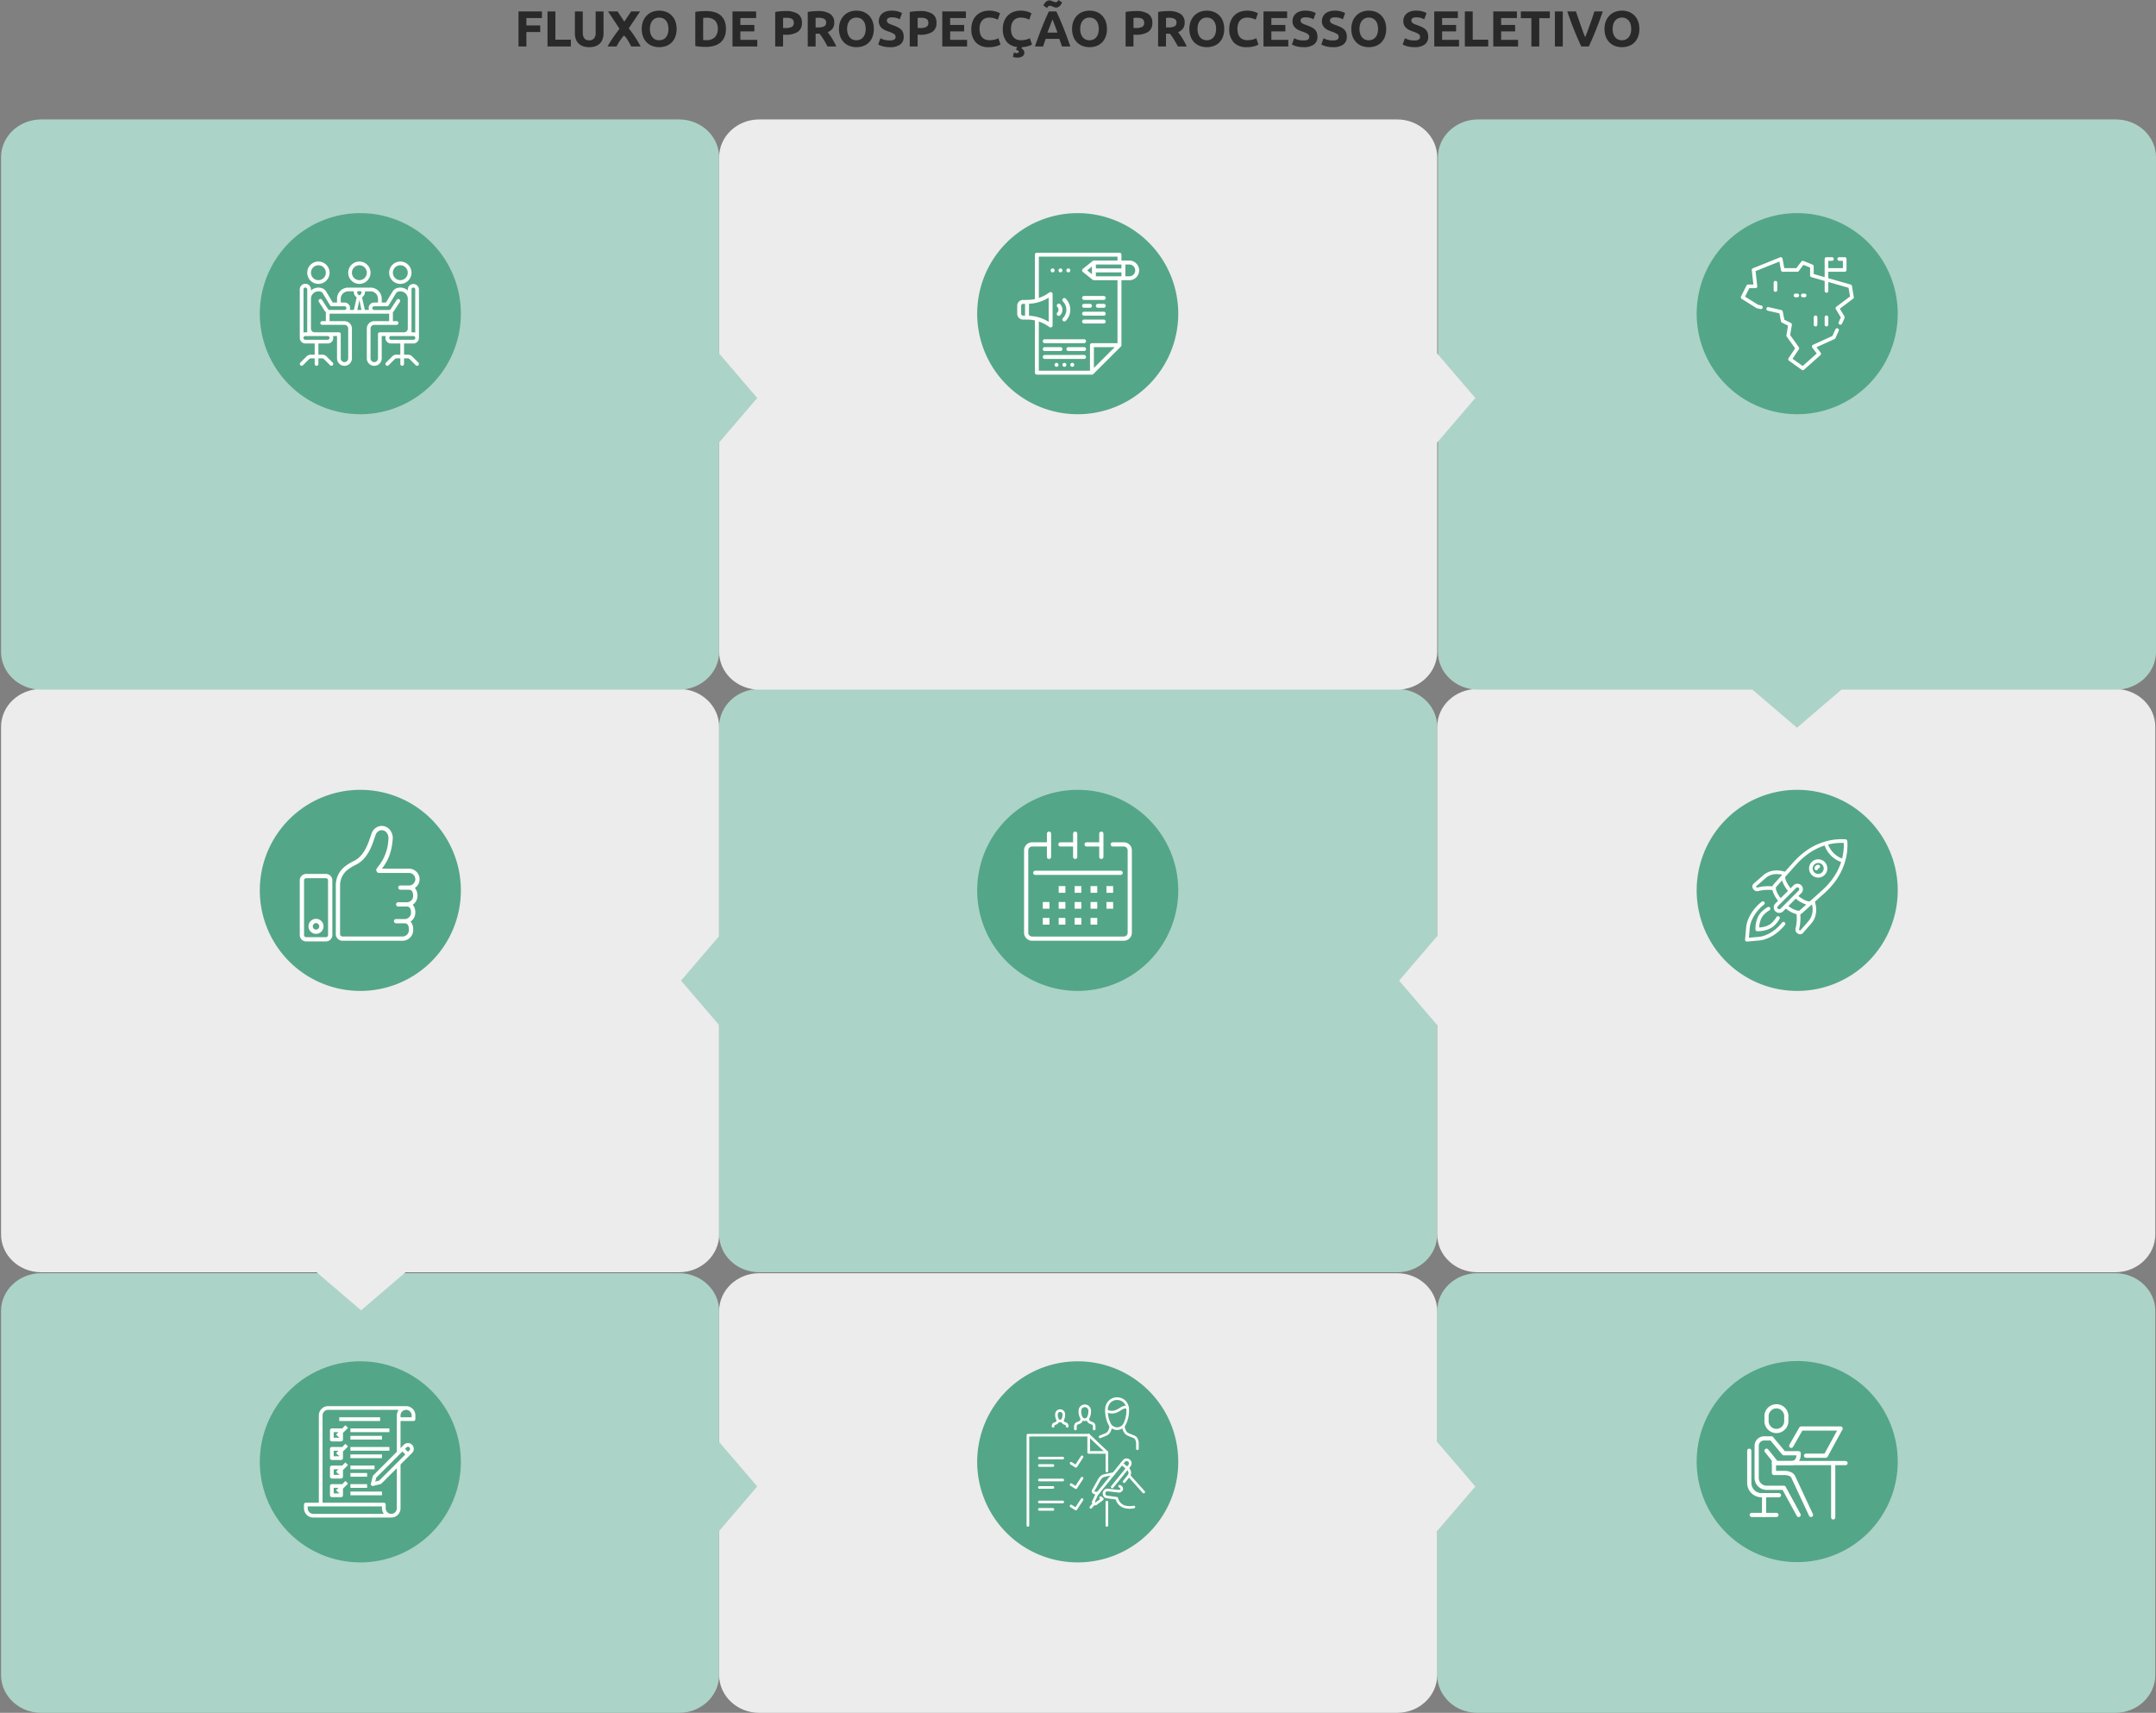 <svg xmlns="http://www.w3.org/2000/svg" width="1024.833" height="814.044" viewBox="0 0 1024.833 814.044">
  <rect x="0" y="0" width="1024.833" height="814.044" fill="#808080" stroke="none"/>
  <g id="Grupo_44479" data-name="Grupo 44479" transform="translate(-447.502 -8150.235)">
    <path id="Caminho_97739" data-name="Caminho 97739" d="M653.145,268.444c0-9.933-8.534-17.986-19.063-17.986H330.874c-10.526,0-19.063,8.052-19.063,17.986V441.409c0,9.933,8.534,17.986,19.063,17.986H634.082c10.529,0,19.063-8.052,19.063-17.986Z" transform="translate(818.855 8504.884)" fill="#acd3c7"/>
    <path id="Caminho_97740" data-name="Caminho 97740" d="M497.238,330.685V268.444c0-9.933-8.534-17.986-19.063-17.986H174.967c-10.526,0-19.061,8.052-19.061,17.986V441.409c0,9.933,8.534,17.986,19.061,17.986H478.175c10.529,0,19.063-8.052,19.063-17.986V372.961l18.115-21.138Z" transform="translate(633.428 8504.884)" fill="#ececec"/>
    <path id="Caminho_97741" data-name="Caminho 97741" d="M359.449,351.823l-18.115-21.138V268.444c0-9.933-8.534-17.986-19.061-17.986H19.063C8.536,250.458,0,258.51,0,268.444V441.409C0,451.343,8.534,459.4,19.063,459.4H322.273c10.526,0,19.061-8.052,19.061-17.986V372.961Z" transform="translate(448 8504.884)" fill="#acd3c7"/>
    <g id="Grupo_44306" data-name="Grupo 44306" transform="translate(0 164.535)">
      <path id="Caminho_97742" data-name="Caminho 97742" d="M259.818,356.691A47.787,47.787,0,1,0,212.031,308.9a47.786,47.786,0,0,0,47.787,47.787" transform="translate(699.969 8371.562)" fill="#54a689"/>
      <g id="Grupo_44302" data-name="Grupo 44302">
        <path id="Caminho_97743" data-name="Caminho 97743" d="M240.146,273.84a.624.624,0,0,1,.46-1.16c2.77,1.1,4.482.053,5.909-.823,1.373-.843,2.529-1.555,4.1-.687a.626.626,0,0,1-.6,1.1c-.935-.517-1.811.022-2.846.657-1.666,1.022-3.667,2.253-7.019.917" transform="translate(733.15 8383.048)" fill="#fff"/>
        <path id="Caminho_97744" data-name="Caminho 97744" d="M245.391,284.455a4.646,4.646,0,0,1-4.162-2.6,14.794,14.794,0,0,1-1.513-6.8v-.048h0a6.222,6.222,0,0,1,1.629-4.407,5.754,5.754,0,0,1,8.1,0,6.222,6.222,0,0,1,1.629,4.407h0v.048a14.794,14.794,0,0,1-1.513,6.8,4.646,4.646,0,0,1-4.162,2.6m-3.08-3.22a3.395,3.395,0,0,0,6.161,0,13.512,13.512,0,0,0,1.346-6.183v-.044h0a4.993,4.993,0,0,0-1.276-3.54,4.5,4.5,0,0,0-6.294,0,4.984,4.984,0,0,0-1.279,3.54h0v.044a13.512,13.512,0,0,0,1.346,6.183" transform="translate(733.105 8380.86)" fill="#fff"/>
        <path id="Caminho_97745" data-name="Caminho 97745" d="M239.205,281.095a.625.625,0,1,1-.475-1.156l2.848-1.174a2.713,2.713,0,0,0,1.184-1.165,4.7,4.7,0,0,0,.613-2.027.624.624,0,1,1,1.246.083,5.929,5.929,0,0,1-.782,2.575,3.948,3.948,0,0,1-1.786,1.688Zm18.11,5.062a.626.626,0,0,1-1.252,0v-2.408a4.116,4.116,0,0,0-.374-1.789,1.717,1.717,0,0,0-.847-.865l-2.848-1.176a3.937,3.937,0,0,1-1.786-1.688,5.922,5.922,0,0,1-.784-2.575.625.625,0,1,1,1.248-.083,4.7,4.7,0,0,0,.613,2.027,2.725,2.725,0,0,0,1.184,1.165l2.848,1.174a2.945,2.945,0,0,1,1.493,1.462,5.353,5.353,0,0,1,.506,2.347Z" transform="translate(731.473 8388.061)" fill="#fff"/>
        <path id="Caminho_97746" data-name="Caminho 97746" d="M223.913,320.375a.626.626,0,0,1-1.252,0V277.5a.626.626,0,0,1,.626-.626h28.891a.63.63,0,0,1,.462.2l8.62,8.14a.629.629,0,0,1,.2.455v8.862a.626.626,0,1,1-1.252,0v-8.6l-8.274-7.812H223.913ZM260.2,309.312a.626.626,0,0,1,1.252,0v11.063a.626.626,0,1,1-1.252,0Z" transform="translate(712.824 8390.298)" fill="#fff"/>
        <path id="Caminho_97747" data-name="Caminho 97747" d="M254.06,287.208a.624.624,0,0,1,.93-.832l6.993,7.8a.623.623,0,1,1-.928.832Zm2.654,13.907a.625.625,0,0,1,.254,1.224,10.434,10.434,0,0,1-4.1,0,5.964,5.964,0,0,1-4.65-4.2l-4.2-.574a2.17,2.17,0,0,1-1.889-1.609,2.46,2.46,0,0,1-.07-.944,2.505,2.505,0,0,1,.3-.9,2.2,2.2,0,0,1,2.264-1.09l5.11.58a.97.97,0,0,0,.486-.16.553.553,0,0,0,.208-.241.381.381,0,0,0,.011-.243l-.009-.033a.752.752,0,0,0-.175-.252l-.455-.252a.626.626,0,0,1,.6-1.1l.519.287v0a.641.641,0,0,1,.112.079,2,2,0,0,1,.587.854l.024.068a1.615,1.615,0,0,1-.061,1.062,1.808,1.808,0,0,1-.657.8,2.232,2.232,0,0,1-1.158.374.643.643,0,0,1-.129,0l-5.152-.585a1,1,0,0,0-1.04.469,1.188,1.188,0,0,0-.142.436,1.159,1.159,0,0,0,.031.462.957.957,0,0,0,.854.7l4.582.628a.625.625,0,0,1,.541.462,4.817,4.817,0,0,0,3.827,3.707,9.115,9.115,0,0,0,3.58,0m-17.035-6.8a.624.624,0,1,1,.484,1.149,3.383,3.383,0,0,1-1.364.276,2.548,2.548,0,0,1-1.112-.263,1.637,1.637,0,0,1-.782-.812,1.5,1.5,0,0,1-.114-.6.63.63,0,0,1,.079-.293l2.927-5.233a6.011,6.011,0,0,1,.891-1.211,3.923,3.923,0,0,1,1.995-1.18l4.473-.935a.625.625,0,1,1,.254,1.224l-4.471.935a2.678,2.678,0,0,0-1.351.819,4.888,4.888,0,0,0-.7.955l-2.824,5.049a.454.454,0,0,0,.2.169,1.245,1.245,0,0,0,.558.123,2.08,2.08,0,0,0,.86-.175" transform="translate(729.629 8400.209)" fill="#fff"/>
        <path id="Caminho_97748" data-name="Caminho 97748" d="M245.137,285.043a.626.626,0,0,1,0,1.252h-8.652a.628.628,0,0,1-.628-.626V277.5a.627.627,0,0,1,1.255,0v7.547Z" transform="translate(728.518 8390.298)" fill="#fff"/>
        <path id="Caminho_97749" data-name="Caminho 97749" d="M225.772,283.088a.626.626,0,1,1,0-1.252h11.111a.626.626,0,1,1,0,1.252Z" transform="translate(715.779 8396.204)" fill="#fff"/>
        <path id="Caminho_97750" data-name="Caminho 97750" d="M225.772,284.7a.626.626,0,1,1,0-1.252h6.439a.626.626,0,1,1,0,1.252Z" transform="translate(715.779 8398.124)" fill="#fff"/>
        <path id="Caminho_97751" data-name="Caminho 97751" d="M232.326,285.769a.625.625,0,0,1,.666-1.057l1.767,1.119,2.586-3.971a.624.624,0,1,1,1.047.679l-2.916,4.482h0a.622.622,0,0,1-.86.2Z" transform="translate(723.973 8395.893)" fill="#fff"/>
        <path id="Caminho_97752" data-name="Caminho 97752" d="M225.772,287.853a.626.626,0,1,1,0-1.252h11.111a.626.626,0,1,1,0,1.252Z" transform="translate(715.779 8401.871)" fill="#fff"/>
        <path id="Caminho_97753" data-name="Caminho 97753" d="M225.772,289.467a.626.626,0,1,1,0-1.252h6.439a.626.626,0,1,1,0,1.252Z" transform="translate(715.779 8403.791)" fill="#fff"/>
        <path id="Caminho_97754" data-name="Caminho 97754" d="M232.326,290.407a.625.625,0,0,1,.666-1.057l1.765,1.119,2.588-3.971a.624.624,0,1,1,1.047.681l-2.916,4.479,0,0a.624.624,0,0,1-.86.195Z" transform="translate(723.973 8401.408)" fill="#fff"/>
        <path id="Caminho_97755" data-name="Caminho 97755" d="M225.772,292.618a.626.626,0,1,1,0-1.252h11.111a.626.626,0,1,1,0,1.252Z" transform="translate(715.779 8407.538)" fill="#fff"/>
        <path id="Caminho_97756" data-name="Caminho 97756" d="M225.772,294.232a.626.626,0,1,1,0-1.252h6.439a.626.626,0,1,1,0,1.252Z" transform="translate(715.779 8409.458)" fill="#fff"/>
        <path id="Caminho_97757" data-name="Caminho 97757" d="M232.326,295.045a.625.625,0,0,1,.666-1.057l1.767,1.119,2.586-3.971a.624.624,0,1,1,1.047.681l-2.916,4.479,0,0a.624.624,0,0,1-.86.195Z" transform="translate(723.973 8406.925)" fill="#fff"/>
        <path id="Caminho_97758" data-name="Caminho 97758" d="M243.266,284.172a.625.625,0,1,1,.788-.97l2.656,2.159,0,0a3.544,3.544,0,0,1,1.371,2.336,2.972,2.972,0,0,1-.6,2.174.652.652,0,0,1-.07.088l-2.141,2.636a.625.625,0,0,1-.97-.788l2.17-2.671.007,0a1.733,1.733,0,0,0,.366-1.292,2.3,2.3,0,0,0-.882-1.482.649.649,0,0,1-.074-.061Z" transform="translate(737.057 8397.664)" fill="#fff"/>
        <path id="Caminho_97759" data-name="Caminho 97759" d="M238.1,291.864a.626.626,0,0,1,.959.8l-1.618,1.931a.625.625,0,1,1-.959-.8Z" transform="translate(729.084 8407.864)" fill="#fff"/>
        <path id="Caminho_97760" data-name="Caminho 97760" d="M240.605,301.315a.625.625,0,0,1,.788-.97l.823.67a.625.625,0,0,1,.092.878.709.709,0,0,1-.118.112l-3.275,2.439a.622.622,0,0,1-.777-.029l-1.084-.88a.625.625,0,0,1-.175-.747l1.721-3.709a.652.652,0,0,1,.105-.16l12.834-15.794a2.268,2.268,0,0,1,2.474-.834,2.449,2.449,0,0,1,1.46,1.189,2.268,2.268,0,0,1-.311,2.592L247,296.153a.623.623,0,1,1-.968-.786l8.166-10.082a1.071,1.071,0,0,0,.177-1.217,1.2,1.2,0,0,0-.3-.359,1.236,1.236,0,0,0-.414-.219,1.075,1.075,0,0,0-1.154.425l-12.8,15.757-1.484,3.2.342.276,2.246-1.673Z" transform="translate(729.666 8396.633)" fill="#fff"/>
        <path id="Caminho_97761" data-name="Caminho 97761" d="M236.905,278.349a2.469,2.469,0,0,1-2.216-1.373,7.178,7.178,0,0,1-.744-3.312v0h0v-.022a3.215,3.215,0,0,1,.847-2.27,3,3,0,0,1,4.23,0,3.209,3.209,0,0,1,.849,2.273v.02l0,.063a7.123,7.123,0,0,1-.742,3.251,2.47,2.47,0,0,1-2.218,1.373m-1.134-1.995a1.241,1.241,0,0,0,2.27,0,5.92,5.92,0,0,0,.578-2.643l0-.05v-.02a1.985,1.985,0,0,0-.5-1.408,1.753,1.753,0,0,0-2.428,0,1.984,1.984,0,0,0-.5,1.406v.022h0a5.932,5.932,0,0,0,.578,2.693" transform="translate(726.242 8382.715)" fill="#fff"/>
        <path id="Caminho_97762" data-name="Caminho 97762" d="M234.22,278.8a.626.626,0,1,1-1.252,0v-1.114a2.818,2.818,0,0,1,.269-1.235,1.671,1.671,0,0,1,.865-.836l1.318-.543a.95.95,0,0,0,.385-.4,1.8,1.8,0,0,0,.236-.79.626.626,0,0,1,1.25.081,3.1,3.1,0,0,1-.409,1.34,2.158,2.158,0,0,1-.99.922l-1.318.543a.484.484,0,0,0-.217.241,1.551,1.551,0,0,0-.138.677Zm8.944,0a.626.626,0,1,1-1.252,0v-1.114a1.55,1.55,0,0,0-.138-.677.478.478,0,0,0-.219-.241l-1.316-.543a2.159,2.159,0,0,1-.99-.922,3.069,3.069,0,0,1-.407-1.34.625.625,0,1,1,1.248-.081,1.8,1.8,0,0,0,.236.79.95.95,0,0,0,.385.4l1.32.543a1.675,1.675,0,0,1,.863.836,2.818,2.818,0,0,1,.269,1.235Z" transform="translate(725.082 8386.046)" fill="#fff"/>
        <path id="Caminho_97763" data-name="Caminho 97763" d="M231.24,277.755a2,2,0,0,1-1.8-1.11,5.542,5.542,0,0,1-.582-2.568v0h0v-.015a2.566,2.566,0,0,1,.683-1.817,2.409,2.409,0,0,1,3.4,0,2.575,2.575,0,0,1,.681,1.817v.015l0,.064a5.522,5.522,0,0,1-.58,2.507,2,2,0,0,1-1.8,1.11m-.718-1.732a.779.779,0,0,0,1.438,0,4.251,4.251,0,0,0,.414-1.9l0-.05v-.015a1.334,1.334,0,0,0-.331-.95,1.161,1.161,0,0,0-1.6,0,1.334,1.334,0,0,0-.331.95v.015h0a4.294,4.294,0,0,0,.416,1.949m3.1-1.885a.624.624,0,0,1-.624.563Z" transform="translate(720.191 8383.956)" fill="#fff"/>
        <path id="Caminho_97764" data-name="Caminho 97764" d="M229.377,277.1a.627.627,0,0,1-1.255,0,2.256,2.256,0,0,1,.221-1,1.423,1.423,0,0,1,.729-.705l.992-.407a.569.569,0,0,0,.217-.234,1.255,1.255,0,0,0,.158-.528.624.624,0,1,1,1.246.083,2.443,2.443,0,0,1-.328,1.075,1.775,1.775,0,0,1-.817.758l-.992.409a.216.216,0,0,0-.085.107,1.045,1.045,0,0,0-.085.44m6.728,0a.626.626,0,0,1-1.252,0,1.012,1.012,0,0,0-.088-.44.215.215,0,0,0-.083-.107l-.992-.409a1.768,1.768,0,0,1-.819-.758,2.5,2.5,0,0,1-.328-1.075.625.625,0,0,1,1.248-.083,1.255,1.255,0,0,0,.158.528.555.555,0,0,0,.217.234l.99.407a1.427,1.427,0,0,1,.731.705,2.285,2.285,0,0,1,.219,1" transform="translate(719.318 8386.464)" fill="#fff"/>
      </g>
    </g>
    <g id="Grupo_44303" data-name="Grupo 44303" transform="translate(0 164.535)">
      <path id="Caminho_97765" data-name="Caminho 97765" d="M103.913,356.691A47.787,47.787,0,1,0,56.126,308.9a47.786,47.786,0,0,0,47.787,47.787" transform="translate(514.873 8371.562)" fill="#54a689"/>
      <g id="Grupo_44295" data-name="Grupo 44295" transform="translate(-0.191)">
        <path id="Caminho_97766" data-name="Caminho 97766" d="M114.4,270.85H77.332a4.419,4.419,0,0,0-4.412,4.414v41.48H66.742a.881.881,0,0,0-.882.882v1.765a4.419,4.419,0,0,0,4.412,4.414H107.34a4.419,4.419,0,0,0,4.412-4.414V298.576l5.478-5.48a2.754,2.754,0,0,0-3.895-3.895l-1.583,1.583V277.913h6.178a.881.881,0,0,0,.882-.882v-1.767a4.419,4.419,0,0,0-4.412-4.414M70.272,322.039a2.648,2.648,0,0,1-2.647-2.649v-.882h35.3v.882a4.457,4.457,0,0,0,.083.819c.015.09.042.164.061.245a4.486,4.486,0,0,0,.164.53c.035.09.072.171.112.256a4.588,4.588,0,0,0,.254.469c.046.074.09.149.14.219.026.037.044.077.07.112Zm39.715-2.649a2.647,2.647,0,1,1-5.294,0v-1.765a.883.883,0,0,0-.884-.882H74.685v-41.48a2.646,2.646,0,0,1,2.647-2.647h33.537c-.026.035-.044.072-.07.109-.05.07-.094.145-.14.219a4.6,4.6,0,0,0-.254.469c-.039.09-.077.169-.112.256a4.625,4.625,0,0,0-.164.53c-.02.081-.044.162-.061.247a4.411,4.411,0,0,0-.081.817v17.285L98.773,303.763a.889.889,0,0,0-.232.412l-.882,3.529a.885.885,0,0,0,.232.839.848.848,0,0,0,.256.171l.068.028a.957.957,0,0,0,.293.059h.007a.992.992,0,0,0,.212-.028l3.531-.882a.862.862,0,0,0,.409-.232l7.319-7.317Zm4.6-28.941a1.016,1.016,0,0,1,1.4,0,.987.987,0,0,1,0,1.4l-.7.7-1.4-1.4Zm-1.949,1.948,1.4,1.4L101.59,306.241l-1.865.466.466-1.865Zm4.414-16.252h-5.3v-.882a2.648,2.648,0,0,1,5.3,0Z" transform="translate(526.332 8383.138)" fill="#fff"/>
        <rect id="Retângulo_16448" data-name="Retângulo 16448" width="19.415" height="1.765" transform="translate(608.959 8659.286)" fill="#fff"/>
        <path id="Caminho_97767" data-name="Caminho 97767" d="M77.206,276.618a.887.887,0,0,0-.407-.112H72.387a.885.885,0,0,0-.885.885V281.8a.883.883,0,0,0,.885.882H76.8a.881.881,0,0,0,.882-.882v-3.164l2.389-2.391L78.822,275Zm-1.29,4.3H73.27v-2.647h2.281l-1.141,1.141,1.248,1.248.258-.258Z" transform="translate(533.043 8388.073)" fill="#fff"/>
        <rect id="Retângulo_16449" data-name="Retângulo 16449" width="18.533" height="1.765" transform="translate(614.254 8664.58)" fill="#fff"/>
        <rect id="Retângulo_16450" data-name="Retângulo 16450" width="15.004" height="1.765" transform="translate(614.254 8668.111)" fill="#fff"/>
        <path id="Caminho_97768" data-name="Caminho 97768" d="M77.206,280.649a.888.888,0,0,0-.407-.112H72.387a.885.885,0,0,0-.885.884v4.412a.883.883,0,0,0,.885.882H76.8a.881.881,0,0,0,.882-.882V282.67l2.389-2.391-1.248-1.248Zm-1.29,4.3H73.27V282.3h2.281l-1.141,1.141,1.248,1.248.258-.258Z" transform="translate(533.043 8392.868)" fill="#fff"/>
        <rect id="Retângulo_16451" data-name="Retângulo 16451" width="18.533" height="1.765" transform="translate(614.254 8673.405)" fill="#fff"/>
        <rect id="Retângulo_16452" data-name="Retângulo 16452" width="15.004" height="1.765" transform="translate(614.254 8676.937)" fill="#fff"/>
        <path id="Caminho_97769" data-name="Caminho 97769" d="M77.206,284.68a.888.888,0,0,0-.407-.112H72.387a.885.885,0,0,0-.885.884v4.412a.883.883,0,0,0,.885.882H76.8a.881.881,0,0,0,.882-.882V286.7l2.389-2.391-1.248-1.248Zm-1.29,4.3H73.27v-2.647h2.281l-1.141,1.141,1.248,1.248.258-.258Z" transform="translate(533.043 8397.662)" fill="#fff"/>
        <rect id="Retângulo_16453" data-name="Retângulo 16453" width="11.472" height="1.765" transform="translate(614.254 8682.23)" fill="#fff"/>
        <rect id="Retângulo_16454" data-name="Retângulo 16454" width="7.943" height="1.765" transform="translate(614.254 8685.762)" fill="#fff"/>
        <path id="Caminho_97770" data-name="Caminho 97770" d="M77.206,288.711a.886.886,0,0,0-.407-.112H72.387a.885.885,0,0,0-.885.884V293.9a.883.883,0,0,0,.885.882H76.8a.881.881,0,0,0,.882-.882v-3.164l2.389-2.391-1.248-1.248Zm-1.29,4.3H73.27v-2.647h2.281l-1.141,1.141,1.248,1.248.258-.258Z" transform="translate(533.043 8402.456)" fill="#fff"/>
        <rect id="Retângulo_16455" data-name="Retângulo 16455" width="7.943" height="1.765" transform="translate(614.254 8691.056)" fill="#fff"/>
        <rect id="Retângulo_16456" data-name="Retângulo 16456" width="15.004" height="1.765" transform="translate(614.254 8694.587)" fill="#fff"/>
      </g>
    </g>
    <path id="União_70" data-name="União 70" d="M20117,15962.2h42.277l-21.137,18.118Zm-130.936,0c-10.529,0-19.061-8.054-19.061-17.986v-241.229c0-9.934,8.531-17.986,19.061-17.986h303.209c10.531,0,19.063,8.053,19.063,17.986v241.229c0,9.933-8.531,17.986-19.062,17.986Z" transform="translate(-19519 -7207.32)" fill="#ececec" stroke="rgba(0,0,0,0)" stroke-miterlimit="10" stroke-width="1"/>
    <path id="Caminho_97773" data-name="Caminho 97773" d="M488.017,123.635H184.808c-10.529,0-19.063,8.052-19.063,17.986V241.1l-18.115,21.138,18.115,21.138v99.478c0,9.933,8.534,17.986,19.063,17.986H488.017c10.529,0,19.063-8.052,19.063-17.986V141.621c0-9.933-8.534-17.986-19.063-17.986" transform="translate(623.586 8354.046)" fill="#acd3c7"/>
    <path id="Caminho_97774" data-name="Caminho 97774" d="M643.923,123.635H340.712c-10.526,0-19.061,8.052-19.061,17.986V241.1l-18.115,21.138,18.115,21.138v99.478c0,9.933,8.534,17.986,19.061,17.986H643.923c10.529,0,19.063-8.052,19.063-17.986V141.621c0-9.933-8.534-17.986-19.063-17.986" transform="translate(809.014 8354.046)" fill="#ececec"/>
    <path id="Caminho_97775" data-name="Caminho 97775" d="M634.082,0H330.872c-10.526,0-19.061,8.052-19.061,17.986V253.011c0,9.933,8.534,17.986,19.061,17.986H461.34l21.138,18.115L503.616,271H634.082c10.529,0,19.063-8.052,19.063-17.986V17.986C653.145,8.052,644.611,0,634.082,0" transform="translate(819.189 8207)" fill="#acd3c7"/>
    <path id="Caminho_97776" data-name="Caminho 97776" d="M497.238,111.257V17.986C497.238,8.052,488.7,0,478.175,0H174.967c-10.526,0-19.061,8.052-19.061,17.986V253.011c0,9.933,8.534,17.986,19.061,17.986H478.175c10.529,0,19.063-8.052,19.063-17.986V153.533l18.115-21.138Z" transform="translate(633.428 8207)" fill="#ececec"/>
    <path id="Caminho_97777" data-name="Caminho 97777" d="M359.449,132.395l-18.115-21.138V17.986C341.334,8.052,332.8,0,322.273,0H19.063C8.536,0,0,8.052,0,17.986V253.011C0,262.944,8.534,271,19.063,271H322.273c10.526,0,19.061-8.052,19.061-17.986V153.533Z" transform="translate(448 8207)" fill="#acd3c7"/>
    <g id="Grupo_44308" data-name="Grupo 44308" transform="translate(0 143.614)">
      <path id="Caminho_97778" data-name="Caminho 97778" d="M415.724,231.692a47.787,47.787,0,1,0-47.787-47.787,47.786,47.786,0,0,0,47.787,47.787" transform="translate(886.063 8245.879)" fill="#54a689"/>
      <g id="Grupo_44300" data-name="Grupo 44300" transform="translate(0.004 22.986)">
        <path id="Caminho_97779" data-name="Caminho 97779" d="M427.235,151.575c-.024.324-.029.646-.063.97-.07.663-.177,1.325-.3,1.984-.024.129-.037.258-.063.385-.14.725-.317,1.441-.517,2.157-.018.061-.026.125-.044.186l-.009.018a30.127,30.127,0,0,1-5.031,9.992,37.492,37.492,0,0,1-4.81,5.208l-4.547,4.07c1.2,3.869.609,7.667-1.651,10.255l-4.05,4.637a1.7,1.7,0,0,1-1.294.58,2.16,2.16,0,0,1-.968-.243,2.236,2.236,0,0,1-1.27-2.428,19.229,19.229,0,0,0,.5-6.848,13.762,13.762,0,0,1-5.077-2.7l-1.3,1.3a2.616,2.616,0,0,1-3.7-3.7l1.3-1.3a13.657,13.657,0,0,1-2.7-5.077,19.257,19.257,0,0,0-6.853.5,1.961,1.961,0,0,1-.42.046,2.305,2.305,0,0,1-2.008-1.316,1.819,1.819,0,0,1,.339-2.259l4.639-4.05c2.586-2.259,6.384-2.848,10.255-1.651l4.072-4.545a37.484,37.484,0,0,1,5.208-4.81,30.184,30.184,0,0,1,10-5.029l.015-.009c.07-.02.138-.031.206-.05.709-.195,1.421-.372,2.137-.51.127-.026.254-.039.381-.061.666-.12,1.331-.228,2-.3.28-.031.558-.035.839-.055.521-.039,1.042-.085,1.561-.092.812-.011,1.622.013,2.428.077a.871.871,0,0,1,.8.8c.066.808.088,1.622.077,2.439-.007.477-.052.952-.083,1.427M404.47,190.069a.587.587,0,0,0,.4.208l4.022-4.622a8.65,8.65,0,0,0,1.532-7.831l-4.622,4.14a2.134,2.134,0,0,1-.909.528,21.556,21.556,0,0,1-.58,7.236.437.437,0,0,0,.153.342m-.532-9.226h0a.894.894,0,0,0,.67-.142l3.115-2.789a15.433,15.433,0,0,1-4.979-2.813l-3.47,3.47a9.849,9.849,0,0,0,4.661,2.275m-9.666-2.209a.872.872,0,0,0,0,1.239.894.894,0,0,0,1.239,0l8.644-8.639a.882.882,0,0,0,0-1.241.907.907,0,0,0-.348-.2.83.83,0,0,0-.891.2l-6.789,6.789Zm-.506-15.223a7.91,7.91,0,0,0-5.279,1.841l-4.639,4.052a.849.849,0,0,0,.223.372.436.436,0,0,0,.344.153,21.4,21.4,0,0,1,7.251-.578,2.406,2.406,0,0,1,.19-.458l.033-.063a2.131,2.131,0,0,1,.267-.353c.015-.015.024-.037.039-.05l4.123-4.606a10.978,10.978,0,0,0-2.553-.311m2.463,3.019-2.752,3.072c-.46.46-.057,2.553,2.1,5.366l3.468-3.466a15.433,15.433,0,0,1-2.815-4.972m20.245-16.6a28.655,28.655,0,0,0-8.541,4.495,35.816,35.816,0,0,0-4.968,4.585l-4.436,4.952-.628.7,0,0c-.433.434.063,2.625,2.391,5.594l1.395-1.395a2.62,2.62,0,0,1,3.7,0h0a2.618,2.618,0,0,1,0,3.7l-1.392,1.392c2.969,2.329,5.158,2.826,5.594,2.391l0,0,.7-.626,0,0,4.952-4.433a35.673,35.673,0,0,0,4.587-4.965,28.726,28.726,0,0,0,4.5-8.539,12.863,12.863,0,0,1-7.851-7.849m9.084-1.128c0-.035,0-.07,0-.105h-.094c-.659-.031-1.318-.028-1.979,0-.28.011-.563.035-.843.055-.388.028-.773.061-1.158.107s-.771.1-1.156.162c-.245.039-.488.088-.733.136-.473.092-.946.186-1.419.307l-.037.011a11.325,11.325,0,0,0,6.647,6.645l.009-.026c.123-.49.221-.981.317-1.469.039-.219.083-.436.12-.655.068-.412.125-.821.173-1.233.039-.346.07-.692.094-1.038.024-.317.053-.635.063-.952.022-.646.024-1.294,0-1.94m-12.142,16.376a4.345,4.345,0,1,1,4.346-4.344,4.35,4.35,0,0,1-4.346,4.344m0-6.951a2.608,2.608,0,1,0,2.607,2.608,2.611,2.611,0,0,0-2.607-2.608m0,2.608a.869.869,0,1,1-1.738,0A1.74,1.74,0,0,1,413.416,159a.869.869,0,0,1,0,1.738m-19.875,23.139a.869.869,0,1,1,1.506.867,14.505,14.505,0,0,1-2.292,2.951c-2.667,2.667-6.811,2.87-8.011,2.87-.186,0-.3-.007-.328-.007a.871.871,0,0,1-.828-.828c-.011-.212-.215-5.259,2.864-8.337A14.5,14.5,0,0,1,389.4,179.1a.87.87,0,0,1,.869,1.506,12.664,12.664,0,0,0-2.59,2.014c-1.861,1.859-2.262,4.76-2.343,6.183,1.423-.081,4.326-.482,6.187-2.34a12.787,12.787,0,0,0,2.014-2.588m-6.973-7.31a.869.869,0,1,1,1.079,1.362c-3.772,2.984-6.424,7.321-6.754,11.052l-.418,4.69,4.692-.418c3.731-.331,8.07-2.982,11.054-6.752a.869.869,0,1,1,1.362,1.079c-3.315,4.19-8.013,7.028-12.26,7.4l-5.727.51c-.026,0-.052,0-.077,0a.869.869,0,0,1-.867-.946l.51-5.725c.377-4.245,3.216-8.944,7.407-12.258" transform="translate(898.348 8235.637)" fill="#fff"/>
      </g>
    </g>
    <g id="Grupo_44311" data-name="Grupo 44311" transform="translate(0 170.328)">
      <path id="Caminho_97780" data-name="Caminho 97780" d="M103.913,104.8A47.786,47.786,0,1,0,56.126,57.012,47.785,47.785,0,0,0,103.913,104.8" transform="translate(514.873 8071.974)" fill="#54a689"/>
      <g id="Grupo_44296" data-name="Grupo 44296" transform="translate(-0.344)">
        <path id="Caminho_97781" data-name="Caminho 97781" d="M93.339,30.356a5.31,5.31,0,1,0-5.309-5.311,5.312,5.312,0,0,0,5.309,5.311m0-8.852a3.54,3.54,0,1,1-3.54,3.54,3.542,3.542,0,0,1,3.54-3.54M73.867,30.356a5.31,5.31,0,1,0-5.309-5.311,5.312,5.312,0,0,0,5.309,5.311m0-8.852a3.54,3.54,0,1,1-3.54,3.54,3.542,3.542,0,0,1,3.54-3.54m38.944,8.852a5.31,5.31,0,1,0-5.309-5.311,5.312,5.312,0,0,0,5.309,5.311m0-8.852a3.54,3.54,0,1,1-3.54,3.54,3.542,3.542,0,0,1,3.54-3.54m6.2,37.175a2.657,2.657,0,0,0,2.656-2.656V33.011a2.656,2.656,0,0,0-5.311,0V33.5a5.255,5.255,0,0,0-5.086-1.149,3.874,3.874,0,0,0-2.2,1.723l-3.056,5.13h-2.047V37.436a5.311,5.311,0,0,0-5.311-5.311H88.03a5.312,5.312,0,0,0-5.311,5.311v1.771H80.672l-3.059-5.13a3.867,3.867,0,0,0-2.2-1.723A5.255,5.255,0,0,0,70.327,33.5v-.493a2.655,2.655,0,1,0-5.309,0V56.024a2.657,2.657,0,0,0,2.656,2.656H72.1v5.309H70.261a2.853,2.853,0,0,0-2.023.836l-2.962,2.96a.886.886,0,0,0,1.252,1.252l2.962-2.96a1.089,1.089,0,0,1,.768-.317H72.1v2.656a.884.884,0,1,0,1.769,0V65.76h1.839a1.072,1.072,0,0,1,.768.317l2.962,2.962a.885.885,0,0,0,1.252-1.25l-2.962-2.964a2.84,2.84,0,0,0-2.021-.836H73.867V58.679h4.427a2.628,2.628,0,0,0,2.491-3.542h1.933V65.76a3.54,3.54,0,0,0,7.08,0V51.6a3.54,3.54,0,0,0-3.54-3.54h-7.08v-3.54H107.5v3.54h-7.08a3.542,3.542,0,0,0-3.542,3.54V65.76a3.541,3.541,0,0,0,7.083,0V55.137h1.931a2.633,2.633,0,0,0,2.494,3.542h4.425v5.309h-1.837a2.848,2.848,0,0,0-2.021.836l-2.962,2.96a.885.885,0,0,0,1.25,1.252l2.964-2.96a1.085,1.085,0,0,1,.768-.317h1.837v2.656a.886.886,0,0,0,1.771,0V65.76h1.837a1.077,1.077,0,0,1,.771.317l2.962,2.962a.884.884,0,0,0,1.25-1.25l-2.962-2.964a2.84,2.84,0,0,0-2.021-.836h-1.837V58.679Zm-.885-25.668a.886.886,0,1,1,1.771,0V53.53a2.663,2.663,0,0,0-.887-.162h-.885Zm-51.336,0a.886.886,0,1,1,1.771,0V53.368h-.884a2.643,2.643,0,0,0-.887.162Zm11.507,23.9H67.673a.886.886,0,1,1,0-1.771H78.294a.886.886,0,0,1,0,1.771m7.965-14.161h-7.08a.9.9,0,0,1-.771-.447l-2.833-4.37a.885.885,0,0,0-1.487.961l2.822,4.35a2.663,2.663,0,0,0,.5.585v4.23H75.638a.886.886,0,0,0,0,1.771H86.259A1.773,1.773,0,0,1,88.03,51.6V65.76a1.77,1.77,0,0,1-3.54,0V54.2a.831.831,0,0,0-.83-.83H72.1A1.771,1.771,0,0,1,70.327,51.6V37.436a3.545,3.545,0,0,1,3.54-3.54,3.474,3.474,0,0,1,1.353.276,1.439,1.439,0,0,1,.672.582l3.525,5.8a.884.884,0,0,0,.758.425h6.084a.886.886,0,1,1,0,1.771m4.468,0H88.755a2.626,2.626,0,0,0-2.5-3.54H84.49V37.436a3.545,3.545,0,0,1,3.54-3.54h2.656a2.98,2.98,0,0,0,1.392,2.831Zm1.629,0,.983-4.725.985,4.725Zm.983-6.993c-.379,0-1.062-.762-1.062-1.462,0-.261.3-.484,1.062-.484s1.064.223,1.064.484c0,.7-.685,1.462-1.064,1.462m4.585,6.993h-1.97L94.6,36.727A2.98,2.98,0,0,0,95.995,33.9h2.656a3.546,3.546,0,0,1,3.54,3.54v1.771H100.42a2.631,2.631,0,0,0-2.5,3.54m5.1,10.621a.831.831,0,0,0-.83.83V65.76a1.77,1.77,0,0,1-3.54,0V51.6a1.773,1.773,0,0,1,1.771-1.769h10.621a.886.886,0,0,0,0-1.771h-1.771v-4.23a2.578,2.578,0,0,0,.5-.587l2.82-4.348a.884.884,0,1,0-1.484-.961l-2.833,4.37a.907.907,0,0,1-.771.447h-7.08a.886.886,0,1,1,0-1.771h6.084a.887.887,0,0,0,.758-.425l3.523-5.8a1.455,1.455,0,0,1,.674-.582,3.463,3.463,0,0,1,1.351-.276,3.544,3.544,0,0,1,3.542,3.54V51.6a1.771,1.771,0,0,1-1.771,1.771Zm5.366,3.54a.886.886,0,0,1,0-1.771h10.621a.886.886,0,1,1,0,1.771Z" transform="translate(525.328 8084.472)" fill="#fff"/>
      </g>
    </g>
    <g id="Grupo_44305" data-name="Grupo 44305" transform="translate(0 143.614)">
      <path id="Caminho_97782" data-name="Caminho 97782" d="M259.82,231.692a47.787,47.787,0,1,0-47.789-47.787,47.788,47.788,0,0,0,47.789,47.787" transform="translate(699.969 8245.879)" fill="#54a689"/>
      <g id="Grupo_44298" data-name="Grupo 44298" transform="translate(0 22.986)">
        <path id="Caminho_97783" data-name="Caminho 97783" d="M263.73,147.964h5.237a2.851,2.851,0,0,1,2.842,2.842v39.113a2.852,2.852,0,0,1-2.842,2.844H225.41a2.852,2.852,0,0,1-2.842-2.844V150.806a2.851,2.851,0,0,1,2.842-2.842h7.82" transform="translate(712.713 8236.982)" fill="none" stroke="#fff" stroke-linecap="round" stroke-miterlimit="10" stroke-width="2"/>
        <line id="Linha_419" data-name="Linha 419" x2="6.811" transform="translate(964.006 8384.946)" fill="none" stroke="#fff" stroke-linecap="round" stroke-miterlimit="10" stroke-width="2"/>
        <line id="Linha_420" data-name="Linha 420" x2="6.811" transform="translate(951.568 8384.946)" fill="none" stroke="#fff" stroke-linecap="round" stroke-miterlimit="10" stroke-width="2"/>
        <line id="Linha_421" data-name="Linha 421" x2="40.588" transform="translate(939.609 8398.455)" fill="none" stroke="#fff" stroke-linecap="round" stroke-miterlimit="10" stroke-width="2"/>
        <line id="Linha_422" data-name="Linha 422" y2="11.03" transform="translate(946.139 8379.854)" fill="none" stroke="#fff" stroke-linecap="round" stroke-miterlimit="10" stroke-width="2"/>
        <line id="Linha_423" data-name="Linha 423" y2="11.03" transform="translate(971.012 8379.854)" fill="none" stroke="#fff" stroke-linecap="round" stroke-miterlimit="10" stroke-width="2"/>
        <line id="Linha_424" data-name="Linha 424" y2="11.03" transform="translate(958.576 8379.854)" fill="none" stroke="#fff" stroke-linecap="round" stroke-miterlimit="10" stroke-width="2"/>
        <rect id="Retângulo_16459" data-name="Retângulo 16459" width="3.183" height="3.183" transform="translate(950.742 8412.326)" fill="#fff"/>
        <rect id="Retângulo_16460" data-name="Retângulo 16460" width="3.183" height="3.183" transform="translate(943.176 8412.326)" fill="#fff"/>
        <rect id="Retângulo_16461" data-name="Retângulo 16461" width="3.186" height="3.183" transform="translate(958.311 8412.326)" fill="#fff"/>
        <rect id="Retângulo_16462" data-name="Retângulo 16462" width="3.186" height="3.183" transform="translate(965.879 8412.326)" fill="#fff"/>
        <rect id="Retângulo_16463" data-name="Retângulo 16463" width="3.183" height="3.183" transform="translate(973.447 8412.326)" fill="#fff"/>
        <rect id="Retângulo_16464" data-name="Retângulo 16464" width="3.183" height="3.186" transform="translate(950.742 8404.762)" fill="#fff"/>
        <rect id="Retângulo_16465" data-name="Retângulo 16465" width="3.186" height="3.186" transform="translate(958.311 8404.762)" fill="#fff"/>
        <rect id="Retângulo_16466" data-name="Retângulo 16466" width="3.186" height="3.186" transform="translate(965.879 8404.762)" fill="#fff"/>
        <rect id="Retângulo_16467" data-name="Retângulo 16467" width="3.183" height="3.186" transform="translate(973.447 8404.762)" fill="#fff"/>
        <rect id="Retângulo_16468" data-name="Retângulo 16468" width="3.183" height="3.186" transform="translate(950.742 8419.891)" fill="#fff"/>
        <rect id="Retângulo_16469" data-name="Retângulo 16469" width="3.183" height="3.186" transform="translate(943.176 8419.891)" fill="#fff"/>
        <rect id="Retângulo_16470" data-name="Retângulo 16470" width="3.186" height="3.186" transform="translate(958.311 8419.891)" fill="#fff"/>
        <rect id="Retângulo_16471" data-name="Retângulo 16471" width="3.186" height="3.186" transform="translate(965.879 8419.891)" fill="#fff"/>
      </g>
    </g>
    <g id="Grupo_44310" data-name="Grupo 44310" transform="translate(0 170.328)">
      <path id="Caminho_97784" data-name="Caminho 97784" d="M259.82,104.8a47.786,47.786,0,1,0-47.789-47.787A47.786,47.786,0,0,0,259.82,104.8" transform="translate(699.969 8071.974)" fill="#54a689"/>
      <g id="Grupo_44297" data-name="Grupo 44297">
        <path id="Caminho_97785" data-name="Caminho 97785" d="M273.911,21.555h-3.739v-2.8a.934.934,0,0,0-.935-.935H229.969a.936.936,0,0,0-.935.935v21.1a17.608,17.608,0,0,1-3.739.4h-1.87a2.809,2.809,0,0,0-2.8,2.807V46.8a2.809,2.809,0,0,0,2.8,2.8h1.87a17.608,17.608,0,0,1,3.739.4v24.84a.937.937,0,0,0,.935.935h26.178a.946.946,0,0,0,.661-.276L269.9,62.418a.933.933,0,0,0,.2-.3.967.967,0,0,0,.072-.361V30.9h3.739a4.674,4.674,0,0,0,0-9.349m-3.739,3.739H258.019v-1.87h12.153Zm-14.025,2.73-2.242-1.8,2.242-1.8ZM226.229,47.766V42.092a19.371,19.371,0,0,0,9.351-2.907V50.672a19.369,19.369,0,0,0-9.351-2.905M222.49,46.8V43.059a.938.938,0,0,1,.935-.937h.935v5.611h-.935a.937.937,0,0,1-.935-.935m34.592,25.791v-9.9h9.9ZM268.3,60.822H256.147a.936.936,0,0,0-.935.935V73.912H230.9V50.529a17.616,17.616,0,0,1,4.151,2.027l.941.628a.936.936,0,0,0,1.454-.777V37.448A.936.936,0,0,0,236,36.671l-.941.628a17.615,17.615,0,0,1-4.151,2.027V19.686h37.4v1.87h-11.22a.938.938,0,0,0-.582.2L251.823,25.5a.936.936,0,0,0,0,1.46L256.5,30.7a.938.938,0,0,0,.582.2H268.3ZM258.016,27.165H270.17v1.87H258.016Zm15.895,1.87h-1.87V23.425h1.87a2.8,2.8,0,0,1,0,5.609" transform="translate(710.396 8082.189)" fill="#fff"/>
        <path id="Caminho_97786" data-name="Caminho 97786" d="M228.815,21.232a.935.935,0,1,1-.935.935.934.934,0,0,1,.935-.935" transform="translate(719.031 8086.252)" fill="#fff"/>
        <path id="Caminho_97787" data-name="Caminho 97787" d="M230.523,21.232a.935.935,0,1,1-.935.935.934.934,0,0,1,.935-.935" transform="translate(721.063 8086.252)" fill="#fff"/>
        <path id="Caminho_97788" data-name="Caminho 97788" d="M232.231,21.232a.935.935,0,1,1-.935.935.934.934,0,0,1,.935-.935" transform="translate(723.094 8086.252)" fill="#fff"/>
        <path id="Caminho_97789" data-name="Caminho 97789" d="M234.712,28.144a.933.933,0,0,0,.935.935H245a.934.934,0,1,0,0-1.868h-9.349a.932.932,0,0,0-.935.933" transform="translate(727.156 8093.364)" fill="#fff"/>
        <path id="Caminho_97790" data-name="Caminho 97790" d="M245,30.627h-9.349a.935.935,0,1,0,0,1.87H245a.935.935,0,0,0,0-1.87" transform="translate(727.158 8097.426)" fill="#fff"/>
        <path id="Caminho_97791" data-name="Caminho 97791" d="M245,32.335h-9.349a.935.935,0,1,0,0,1.87H245a.935.935,0,0,0,0-1.87" transform="translate(727.158 8099.458)" fill="#fff"/>
        <path id="Caminho_97792" data-name="Caminho 97792" d="M241.441,28.919h-2.8a.935.935,0,0,0,0,1.87h2.8a.935.935,0,0,0,0-1.87" transform="translate(730.713 8095.395)" fill="#fff"/>
        <path id="Caminho_97793" data-name="Caminho 97793" d="M235.648,30.789h2.8a.935.935,0,1,0,0-1.87h-2.8a.935.935,0,1,0,0,1.87" transform="translate(727.158 8095.395)" fill="#fff"/>
        <path id="Caminho_97794" data-name="Caminho 97794" d="M239.711,38.313h-7.479a.935.935,0,0,0,0,1.87h7.479a.935.935,0,0,0,0-1.87" transform="translate(723.096 8106.568)" fill="#fff"/>
        <path id="Caminho_97795" data-name="Caminho 97795" d="M227.107,40.183h7.479a.935.935,0,1,0,0-1.87h-7.479a.935.935,0,0,0,0,1.87" transform="translate(717 8106.568)" fill="#fff"/>
        <path id="Caminho_97796" data-name="Caminho 97796" d="M245.806,36.6h-18.7a.935.935,0,0,0,0,1.87h18.7a.935.935,0,0,0,0-1.87" transform="translate(717 8104.537)" fill="#fff"/>
        <path id="Caminho_97797" data-name="Caminho 97797" d="M245.806,40.021h-18.7a.935.935,0,0,0,0,1.87h18.7a.935.935,0,0,0,0-1.87" transform="translate(717 8108.599)" fill="#fff"/>
        <path id="Caminho_97798" data-name="Caminho 97798" d="M229.669,41.73a.935.935,0,1,1-.935.935.934.934,0,0,1,.935-.935" transform="translate(720.047 8110.632)" fill="#fff"/>
        <path id="Caminho_97799" data-name="Caminho 97799" d="M231.377,41.73a.935.935,0,1,1-.935.935.934.934,0,0,1,.935-.935" transform="translate(722.078 8110.632)" fill="#fff"/>
        <path id="Caminho_97800" data-name="Caminho 97800" d="M233.085,41.73a.935.935,0,1,1-.935.935.934.934,0,0,1,.935-.935" transform="translate(724.109 8110.632)" fill="#fff"/>
        <path id="Caminho_97801" data-name="Caminho 97801" d="M229.487,34.43a.936.936,0,0,0,1.322,0,3.742,3.742,0,0,0,0-5.289.935.935,0,0,0-1.322,1.322,1.871,1.871,0,0,1,0,2.645.934.934,0,0,0,0,1.322" transform="translate(720.615 8095.333)" fill="#fff"/>
        <path id="Caminho_97802" data-name="Caminho 97802" d="M230.695,29.255a5.613,5.613,0,0,1,0,7.934.935.935,0,0,0,1.322,1.322,7.484,7.484,0,0,0,0-10.579.935.935,0,0,0-1.322,1.322" transform="translate(722.053 8093.896)" fill="#fff"/>
      </g>
    </g>
    <g id="Grupo_44304" data-name="Grupo 44304" transform="translate(0 143.614)">
      <path id="Caminho_97803" data-name="Caminho 97803" d="M103.913,231.692a47.787,47.787,0,1,0-47.787-47.787,47.786,47.786,0,0,0,47.787,47.787" transform="translate(514.873 8245.879)" fill="#54a689"/>
      <g id="Grupo_44294" data-name="Grupo 44294" transform="translate(-0.684 22.986)">
        <path id="Caminho_97804" data-name="Caminho 97804" d="M111.8,177.262a5.547,5.547,0,0,0-1.226-3.827,4.992,4.992,0,0,0,2.244-4.153,5.048,5.048,0,0,0-5.077-5.007H94.922c1.837-2.441,4.466-6.135,5.084-13.613a6.228,6.228,0,0,0-1.633-5.23,5.194,5.194,0,0,0-4.022-1.458A5.312,5.312,0,0,0,90,147.526c-.155.438-.317.92-.49,1.434-1.248,3.722-3.133,9.346-7.952,11.676a23.024,23.024,0,0,0-4.208,2.577,11.367,11.367,0,0,0-4.357,9v23.157a3.189,3.189,0,0,0,3.2,3.168h28.5a5.047,5.047,0,0,0,5.075-5.007v-.311a5.548,5.548,0,0,0-1.228-3.827,4.989,4.989,0,0,0,2.246-4.153,5.548,5.548,0,0,0-1.228-3.827,4.987,4.987,0,0,0,2.244-4.153m-5.075,2.973h-4.059a1.017,1.017,0,0,0,0,2.034h4.059c.5,0,2.025,0,2.025,2.973a3.013,3.013,0,0,1-3.043,2.973H101.65a1.017,1.017,0,1,0,0,2.034h4.057c.5,0,2.025,0,2.025,2.973v.311a3.011,3.011,0,0,1-3.041,2.973h-28.5a1.153,1.153,0,0,1-1.169-1.134V172.215a9.354,9.354,0,0,1,3.58-7.4,21.164,21.164,0,0,1,3.836-2.345c5.589-2.7,7.641-8.817,9-12.86.169-.5.326-.97.477-1.395a3.276,3.276,0,0,1,2.651-2.218,3.159,3.159,0,0,1,2.384.893,4.323,4.323,0,0,1,1.029,3.608,21.924,21.924,0,0,1-4.852,12.784c-.232.306-.449.593-.641.865a1.36,1.36,0,0,0-.105,1.419,1.381,1.381,0,0,0,1.23.747h14.13a2.974,2.974,0,1,1,0,5.946h-4.057a1.017,1.017,0,1,0,0,2.034h4.057c.5,0,2.025,0,2.025,2.973a3.011,3.011,0,0,1-3.041,2.973" transform="translate(534.813 8232.208)" fill="#fff"/>
        <path id="Caminho_97805" data-name="Caminho 97805" d="M77.6,154.373H68.221a3.054,3.054,0,0,0-3.05,3.05v25.992a3.054,3.054,0,0,0,3.05,3.05H77.6a3.054,3.054,0,0,0,3.05-3.05V157.423a3.054,3.054,0,0,0-3.05-3.05m1.016,29.042a1.017,1.017,0,0,1-1.016,1.016H68.221a1.017,1.017,0,0,1-1.016-1.016V157.423a1.017,1.017,0,0,1,1.016-1.016H77.6a1.017,1.017,0,0,1,1.016,1.016Z" transform="translate(525.512 8244.604)" fill="#fff"/>
        <path id="Caminho_97806" data-name="Caminho 97806" d="M70.636,164.121a3.573,3.573,0,1,0,3.553,3.573,3.567,3.567,0,0,0-3.553-3.573m0,5.112a1.539,1.539,0,1,1,1.519-1.539,1.53,1.53,0,0,1-1.519,1.539" transform="translate(527.785 8256.198)" fill="#fff"/>
      </g>
    </g>
    <g id="Grupo_44309" data-name="Grupo 44309" transform="translate(0 170.328)">
      <path id="Caminho_97807" data-name="Caminho 97807" d="M415.724,104.8a47.786,47.786,0,1,0-47.787-47.787A47.785,47.785,0,0,0,415.724,104.8" transform="translate(886.063 8071.974)" fill="#54a689"/>
      <g id="Grupo_44299" data-name="Grupo 44299" transform="translate(0.514)">
        <path id="Caminho_97808" data-name="Caminho 97808" d="M386.355,28.264V24.8a.866.866,0,1,0-1.732,0v3.464a.866.866,0,1,0,1.732,0" transform="translate(905.455 8089.465)" fill="#fff"/>
        <path id="Caminho_97809" data-name="Caminho 97809" d="M395.056,35.779V32.315a.866.866,0,1,0-1.732,0v3.464a.866.866,0,1,0,1.732,0" transform="translate(915.803 8098.403)" fill="#fff"/>
        <path id="Caminho_97810" data-name="Caminho 97810" d="M397.429,35.779V32.315a.866.866,0,1,0-1.732,0v3.464a.866.866,0,1,0,1.732,0" transform="translate(918.625 8098.403)" fill="#fff"/>
        <path id="Caminho_97811" data-name="Caminho 97811" d="M431.18,37.7l-.867-5.2a.867.867,0,0,0-.615-.694l-10.629-3.032V25.72h7.794a.866.866,0,0,0,.865-.867v-5.2a.865.865,0,0,0-.865-.865h-2.6a.866.866,0,0,0,0,1.732H426v3.464h-6.927V20.524H420.8a.866.866,0,1,0,0-1.732h-2.6a.866.866,0,0,0-.867.865v8.626l-5.2-1.484V23.121a.866.866,0,0,0-.543-.8l-4.331-1.732a.863.863,0,0,0-1.014.285l-2.338,3.118h-5.773l-.808-4.484a.867.867,0,0,0-1.007-.7.923.923,0,0,0-.169.048l-12.915,5.2a.865.865,0,0,0-.539.9l.76,6.833h-2.5a.865.865,0,0,0-.775.477l-2.6,5.2a.866.866,0,0,0,.315,1.128l6.927,4.328a.881.881,0,0,0,.265.109l1.732.4a.865.865,0,0,0,.39-1.686l-1.592-.368L379.5,37.527l2.008-4.013h2.927a.866.866,0,0,0,.867-.867.669.669,0,0,0-.007-.094l-.793-7.139,11.319-4.556.751,4.151a.866.866,0,0,0,.852.712h6.927a.871.871,0,0,0,.694-.346l2.2-2.934,3.17,1.268v3.744a.865.865,0,0,0,.628.832l6.3,1.8v4.729a.866.866,0,0,0,1.732,0V30.58l9.629,2.75.692,4.138-6.509,4.878a.867.867,0,0,0-.223,1.138l2.364,3.939-.994,2.183a.867.867,0,1,0,1.561.753l.015-.035,1.182-2.6a.864.864,0,0,0-.046-.8l-2.2-3.661,6.3-4.725a.866.866,0,0,0,.335-.836" transform="translate(896.984 8083.35)" fill="#fff"/>
        <path id="Caminho_97812" data-name="Caminho 97812" d="M417.011,39.758a.865.865,0,0,0-1.145.431l0,0-1.441,3.168L405.2,47.552a.865.865,0,0,0-.429,1.147.733.733,0,0,0,.094.16l2.119,2.826-6.682,5.94-4.817-3.442,3-4.5a.867.867,0,0,0-.015-.983l-4.123-5.771.808-4.841a.867.867,0,0,0-.466-.917L391.6,35.633l-.779-3.915a.862.862,0,0,0-.655-.674l-6.062-1.4a.866.866,0,0,0-.39,1.688l5.517,1.272.753,3.785a.871.871,0,0,0,.462.606l2.89,1.445-.76,4.565a.871.871,0,0,0,.149.646l3.985,5.574-3.133,4.7a.866.866,0,0,0,.217,1.187l6.062,4.328a.864.864,0,0,0,1.079-.057l7.792-6.927a.865.865,0,0,0,.116-1.171l-1.951-2.6,8.545-3.884a.866.866,0,0,0,.433-.431l1.574-3.466a.866.866,0,0,0-.431-1.145l0,0" transform="translate(903.574 8096.232)" fill="#fff"/>
        <path id="Caminho_97813" data-name="Caminho 97813" d="M390.7,28.434a.866.866,0,1,0,0-1.732h-.867a.866.866,0,0,0,0,1.732Z" transform="translate(910.629 8092.758)" fill="#fff"/>
        <path id="Caminho_97814" data-name="Caminho 97814" d="M392.288,28.434a.866.866,0,1,0,0-1.732h-.867a.866.866,0,0,0,0,1.732Z" transform="translate(912.512 8092.758)" fill="#fff"/>
      </g>
    </g>
    <g id="Grupo_44307" data-name="Grupo 44307" transform="translate(0 164.535)">
      <path id="Caminho_97815" data-name="Caminho 97815" d="M415.724,356.631a47.787,47.787,0,1,0-47.787-47.787,47.786,47.786,0,0,0,47.787,47.787" transform="translate(886.063 8371.49)" fill="#54a689"/>
      <g id="Grupo_44301" data-name="Grupo 44301" transform="translate(0.344)">
        <path id="Caminho_97816" data-name="Caminho 97816" d="M387.851,282.619a4.723,4.723,0,0,1-4.694-5.044V275.93a4.706,4.706,0,1,1,9.388,0v1.644A4.723,4.723,0,0,1,387.851,282.619Z" transform="translate(903.711 8383.181)" fill="none" stroke="#fff" stroke-linecap="round" stroke-linejoin="round" stroke-width="2"/>
        <path id="Caminho_97817" data-name="Caminho 97817" d="M400.96,314.226l-7.041-12.906h-8.212a4.708,4.708,0,0,1-4.694-4.694V281.372a3.532,3.532,0,0,1,3.52-3.52h3.521l5.865,7.041h7.041s.469,4.694-3.521,4.694H390.4l-4.694-5.867" transform="translate(901.16 8391.466)" fill="none" stroke="#fff" stroke-linecap="round" stroke-linejoin="round" stroke-width="2"/>
        <path id="Caminho_97818" data-name="Caminho 97818" d="M384.765,282.676v5.867h5.044c1.878,0,3.755.587,4.341,2.345l8.214,17.6" transform="translate(905.623 8397.203)" fill="none" stroke="#fff" stroke-linecap="round" stroke-linejoin="round" stroke-width="2"/>
        <path id="Caminho_97819" data-name="Caminho 97819" d="M393.486,301.653h-8.212a5.81,5.81,0,0,1-5.867-5.867V280.532" transform="translate(899.25 8394.653)" fill="none" stroke="#fff" stroke-linecap="round" stroke-linejoin="round" stroke-width="2"/>
        <line id="Linha_425" data-name="Linha 425" y2="9.386" transform="translate(1285.695 8696.306)" fill="none" stroke="#fff" stroke-linecap="round" stroke-linejoin="round" stroke-width="2"/>
        <path id="Caminho_97820" data-name="Caminho 97820" d="M388.517,283.922l4.694-8.212h18.772l-7.039,12.906h-9.386" transform="translate(910.086 8388.917)" fill="none" stroke="#fff" stroke-linecap="round" stroke-linejoin="round" stroke-width="2"/>
        <line id="Linha_426" data-name="Linha 426" x2="34.027" transform="translate(1290.389 8681.053)" fill="none" stroke="#fff" stroke-linecap="round" stroke-linejoin="round" stroke-width="2"/>
        <line id="Linha_427" data-name="Linha 427" x2="11.733" transform="translate(1279.828 8705.692)" fill="none" stroke="#fff" stroke-linecap="round" stroke-linejoin="round" stroke-width="2"/>
        <line id="Linha_428" data-name="Linha 428" y2="25.813" transform="translate(1318.549 8681.053)" fill="none" stroke="#fff" stroke-linecap="round" stroke-linejoin="round" stroke-width="2"/>
      </g>
    </g>
    <path id="Caminho_98084" data-name="Caminho 98084" d="M-266.028,0V-16.632h11.136v3.144h-7.392v3.48h6.576v3.144h-6.576V0Zm24.888-3.216V0h-11.112V-16.632h3.744V-3.216Zm8.664,3.552A8.377,8.377,0,0,1-235.5-.156a5.633,5.633,0,0,1-2.1-1.368,5.464,5.464,0,0,1-1.224-2.088,8.579,8.579,0,0,1-.4-2.676V-16.632h3.744V-6.6a5.642,5.642,0,0,0,.228,1.716,3.162,3.162,0,0,0,.624,1.152,2.227,2.227,0,0,0,.96.636,3.814,3.814,0,0,0,1.236.192,3.026,3.026,0,0,0,2.22-.84,3.919,3.919,0,0,0,.852-2.856V-16.632h3.744V-6.288A8.458,8.458,0,0,1-226.02-3.6a5.5,5.5,0,0,1-1.248,2.1A5.6,5.6,0,0,1-229.4-.144,8.848,8.848,0,0,1-232.476.336ZM-212.451,0q-.7-1.389-1.538-2.815a10.174,10.174,0,0,0-1.918-2.41q-.336.371-.851,1.032t-1.03,1.4q-.515.743-.964,1.54T-219.42,0h-4.272a43.459,43.459,0,0,1,2.479-4.023q1.429-2.075,3.188-4.405l-5.427-8.2h4.536l3.169,4.816,3.239-4.816h4.272l-5.4,8.027a50.98,50.98,0,0,1,3.5,4.877q1.373,2.217,2.166,3.728Zm8.871-8.328a7.559,7.559,0,0,0,.3,2.208,5.044,5.044,0,0,0,.864,1.692,3.824,3.824,0,0,0,1.38,1.092,4.348,4.348,0,0,0,1.872.384,4.37,4.37,0,0,0,1.86-.384,3.8,3.8,0,0,0,1.392-1.092,5.044,5.044,0,0,0,.864-1.692,7.559,7.559,0,0,0,.3-2.208,7.682,7.682,0,0,0-.3-2.22,5.03,5.03,0,0,0-.864-1.7,3.8,3.8,0,0,0-1.392-1.092,4.37,4.37,0,0,0-1.86-.384,4.236,4.236,0,0,0-1.872.4,3.944,3.944,0,0,0-1.38,1.1,5.03,5.03,0,0,0-.864,1.7A7.592,7.592,0,0,0-203.58-8.328Zm12.7,0a10.235,10.235,0,0,1-.636,3.756,7.724,7.724,0,0,1-1.74,2.712,7.144,7.144,0,0,1-2.628,1.644,9.547,9.547,0,0,1-3.276.552,9.3,9.3,0,0,1-3.216-.552,7.4,7.4,0,0,1-2.64-1.644A7.687,7.687,0,0,1-206.8-4.572a10.065,10.065,0,0,1-.648-3.756,9.745,9.745,0,0,1,.672-3.756,8,8,0,0,1,1.812-2.724,7.452,7.452,0,0,1,2.64-1.656,9.065,9.065,0,0,1,3.156-.552,9.3,9.3,0,0,1,3.216.552,7.314,7.314,0,0,1,2.64,1.656,7.811,7.811,0,0,1,1.776,2.724A10.065,10.065,0,0,1-190.884-8.328Zm12.624,5.28q.264.024.612.036t.828.012a5.522,5.522,0,0,0,4.164-1.416A5.423,5.423,0,0,0-171.3-8.328a5.491,5.491,0,0,0-1.3-3.96,5.485,5.485,0,0,0-4.1-1.344q-.384,0-.792.012a7.486,7.486,0,0,0-.768.06Zm10.824-5.28a9.722,9.722,0,0,1-.672,3.768A6.979,6.979,0,0,1-170.016-1.9a8.138,8.138,0,0,1-3.012,1.584,13.964,13.964,0,0,1-3.984.528q-1.008,0-2.352-.084A19.215,19.215,0,0,1-182-.216v-16.2a22.056,22.056,0,0,1,2.7-.324q1.4-.084,2.412-.084a14.566,14.566,0,0,1,3.876.48,7.929,7.929,0,0,1,2.988,1.512,6.72,6.72,0,0,1,1.92,2.64A10,10,0,0,1-167.436-8.328ZM-164.316,0V-16.632h11.232v3.144h-7.488v3.264h6.648v3.072h-6.648v4.008h8.04V0Zm25.3-16.824a10.406,10.406,0,0,1,5.712,1.308,4.741,4.741,0,0,1,1.992,4.284A4.807,4.807,0,0,1-133.332-6.9a10.434,10.434,0,0,1-5.76,1.332h-1.176V0h-3.744V-16.392a21.182,21.182,0,0,1,2.592-.336Q-140.052-16.824-139.02-16.824Zm.24,3.192q-.408,0-.8.024t-.684.048v4.8h1.176a6.373,6.373,0,0,0,2.928-.528,2.029,2.029,0,0,0,.984-1.968,2.361,2.361,0,0,0-.252-1.152,1.916,1.916,0,0,0-.72-.732,3.243,3.243,0,0,0-1.14-.384A9.416,9.416,0,0,0-138.78-13.632Zm15.1-3.192a10.308,10.308,0,0,1,5.736,1.332,4.629,4.629,0,0,1,1.992,4.14,4.679,4.679,0,0,1-.8,2.844,5.3,5.3,0,0,1-2.316,1.716q.5.624,1.056,1.428t1.092,1.68q.54.876,1.044,1.824t.936,1.86h-4.185l-.928-1.656q-.47-.84-.964-1.632t-.976-1.5q-.482-.708-.964-1.284h-1.848V0h-3.744V-16.392a21.226,21.226,0,0,1,2.532-.336Q-124.716-16.824-123.684-16.824Zm.216,3.192q-.408,0-.732.024l-.612.048v4.512h1.056a6.377,6.377,0,0,0,3.024-.528,1.909,1.909,0,0,0,.912-1.8,1.83,1.83,0,0,0-.924-1.74A5.714,5.714,0,0,0-123.468-13.632Zm13.632,5.3a7.559,7.559,0,0,0,.3,2.208,5.044,5.044,0,0,0,.864,1.692,3.824,3.824,0,0,0,1.38,1.092,4.348,4.348,0,0,0,1.872.384,4.369,4.369,0,0,0,1.86-.384,3.8,3.8,0,0,0,1.392-1.092A5.044,5.044,0,0,0-101.3-6.12a7.56,7.56,0,0,0,.3-2.208,7.682,7.682,0,0,0-.3-2.22,5.03,5.03,0,0,0-.864-1.7,3.8,3.8,0,0,0-1.392-1.092,4.37,4.37,0,0,0-1.86-.384,4.236,4.236,0,0,0-1.872.4,3.944,3.944,0,0,0-1.38,1.1,5.03,5.03,0,0,0-.864,1.7A7.592,7.592,0,0,0-109.836-8.328Zm12.7,0a10.235,10.235,0,0,1-.636,3.756,7.724,7.724,0,0,1-1.74,2.712,7.144,7.144,0,0,1-2.628,1.644,9.547,9.547,0,0,1-3.276.552,9.3,9.3,0,0,1-3.216-.552,7.4,7.4,0,0,1-2.64-1.644,7.687,7.687,0,0,1-1.776-2.712,10.065,10.065,0,0,1-.648-3.756,9.745,9.745,0,0,1,.672-3.756,8,8,0,0,1,1.812-2.724,7.452,7.452,0,0,1,2.64-1.656,9.065,9.065,0,0,1,3.156-.552,9.3,9.3,0,0,1,3.216.552,7.313,7.313,0,0,1,2.64,1.656,7.811,7.811,0,0,1,1.776,2.724A10.065,10.065,0,0,1-97.14-8.328Zm7.656,5.472a5.4,5.4,0,0,0,1.308-.132,2.412,2.412,0,0,0,.828-.36,1.2,1.2,0,0,0,.432-.54,1.925,1.925,0,0,0,.12-.7,1.608,1.608,0,0,0-.768-1.356A10.974,10.974,0,0,0-90.2-7.1q-.816-.288-1.632-.66A6.016,6.016,0,0,1-93.3-8.7a4.477,4.477,0,0,1-1.056-1.368,4.285,4.285,0,0,1-.408-1.956,4.844,4.844,0,0,1,.432-2.076,4.432,4.432,0,0,1,1.224-1.572,5.6,5.6,0,0,1,1.92-1,8.618,8.618,0,0,1,2.544-.348,10.359,10.359,0,0,1,2.9.36,10.377,10.377,0,0,1,2.016.792l-1.08,2.952a10.229,10.229,0,0,0-1.548-.636,6.7,6.7,0,0,0-2.052-.276,3.765,3.765,0,0,0-1.932.372,1.255,1.255,0,0,0-.588,1.14,1.317,1.317,0,0,0,.216.768,2.1,2.1,0,0,0,.612.564,5.384,5.384,0,0,0,.912.456q.516.2,1.14.42,1.3.48,2.256.948a6.025,6.025,0,0,1,1.6,1.092A3.955,3.955,0,0,1-83.244-6.6a5.882,5.882,0,0,1,.312,2.04A4.332,4.332,0,0,1-84.564-.948,7.876,7.876,0,0,1-89.484.336,13.631,13.631,0,0,1-91.476.2,12.857,12.857,0,0,1-93.048-.12a9.016,9.016,0,0,1-1.176-.408,8.929,8.929,0,0,1-.828-.408L-94-3.912a9.415,9.415,0,0,0,1.836.732A9.523,9.523,0,0,0-89.484-2.856ZM-75.06-16.824a10.406,10.406,0,0,1,5.712,1.308,4.741,4.741,0,0,1,1.992,4.284A4.807,4.807,0,0,1-69.372-6.9a10.433,10.433,0,0,1-5.76,1.332h-1.176V0h-3.744V-16.392a21.182,21.182,0,0,1,2.592-.336Q-76.092-16.824-75.06-16.824Zm.24,3.192q-.408,0-.8.024t-.684.048v4.8h1.176A6.373,6.373,0,0,0-72.2-9.288a2.029,2.029,0,0,0,.984-1.968,2.361,2.361,0,0,0-.252-1.152,1.916,1.916,0,0,0-.72-.732,3.243,3.243,0,0,0-1.14-.384A9.416,9.416,0,0,0-74.82-13.632ZM-64.6,0V-16.632h11.232v3.144h-7.488v3.264H-54.2v3.072h-6.648v4.008h8.04V0Zm22.128.336a8.083,8.083,0,0,1-6.18-2.256,8.991,8.991,0,0,1-2.124-6.408,9.854,9.854,0,0,1,.648-3.684,7.938,7.938,0,0,1,1.776-2.736A7.426,7.426,0,0,1-45.66-16.44a9.7,9.7,0,0,1,3.384-.576,10.846,10.846,0,0,1,1.92.156,12.45,12.45,0,0,1,1.512.36,7.461,7.461,0,0,1,1.08.42q.432.216.624.336l-1.08,3.024a9.06,9.06,0,0,0-1.788-.7,8.532,8.532,0,0,0-2.316-.288,5.116,5.116,0,0,0-1.692.288,3.826,3.826,0,0,0-1.464.924,4.6,4.6,0,0,0-1.02,1.644A6.9,6.9,0,0,0-46.884-8.4a8.737,8.737,0,0,0,.252,2.148,4.556,4.556,0,0,0,.816,1.716A3.917,3.917,0,0,0-44.34-3.4a5.253,5.253,0,0,0,2.208.42,10.061,10.061,0,0,0,1.464-.1A10.87,10.87,0,0,0-39.516-3.3a6.049,6.049,0,0,0,.888-.3q.384-.168.7-.312l1.032,3a8.771,8.771,0,0,1-2.232.864A13.009,13.009,0,0,1-42.468.336ZM-26.652.312q-.1.192-.168.36t-.12.288a2.335,2.335,0,0,1,1.056.912,2.23,2.23,0,0,1,.288,1.08A1.966,1.966,0,0,1-26.508,4.7a4.3,4.3,0,0,1-2.4.6,6.711,6.711,0,0,1-1.056-.084,9.957,9.957,0,0,1-1.056-.228l.432-2.088q.168.048.612.156a3.7,3.7,0,0,0,.876.108,1.25,1.25,0,0,0,.588-.132.528.528,0,0,0,.276-.468.639.639,0,0,0-.228-.528,1.674,1.674,0,0,0-.8-.36l-.288-.072q.1-.288.252-.66T-29,.24a7.267,7.267,0,0,1-5.088-2.6A9.4,9.4,0,0,1-35.82-8.328a9.854,9.854,0,0,1,.648-3.684A7.938,7.938,0,0,1-33.4-14.748a7.426,7.426,0,0,1,2.688-1.692,9.7,9.7,0,0,1,3.384-.576,10.846,10.846,0,0,1,1.92.156,12.45,12.45,0,0,1,1.512.36,7.461,7.461,0,0,1,1.08.42q.432.216.624.336l-1.08,3.024a9.06,9.06,0,0,0-1.788-.7,8.532,8.532,0,0,0-2.316-.288,5.116,5.116,0,0,0-1.692.288,3.826,3.826,0,0,0-1.464.924,4.6,4.6,0,0,0-1.02,1.644A6.9,6.9,0,0,0-31.932-8.4a8.738,8.738,0,0,0,.252,2.148,4.556,4.556,0,0,0,.816,1.716A3.917,3.917,0,0,0-29.388-3.4a5.253,5.253,0,0,0,2.208.42,10.061,10.061,0,0,0,1.464-.1A10.87,10.87,0,0,0-24.564-3.3a6.049,6.049,0,0,0,.888-.3q.384-.168.7-.312l1.032,3a7.725,7.725,0,0,1-1.908.78A13.039,13.039,0,0,1-26.652.312ZM-7.718,0Q-8-.867-8.315-1.781L-8.951-3.6h-6.5l-.632,1.824q-.317.915-.59,1.776h-3.888q.939-2.688,1.781-4.968t1.649-4.3q.806-2.016,1.589-3.828t1.625-3.54h3.549q.82,1.728,1.615,3.54t1.6,3.828q.808,2.016,1.652,4.3T-3.708,0Zm-4.5-12.864q-.125.362-.367.986t-.55,1.441q-.308.817-.689,1.8T-14.6-6.576h4.756q-.382-1.082-.74-2.068t-.68-1.8q-.322-.818-.565-1.44T-12.216-12.864Zm4.572-8.064a6.071,6.071,0,0,1-.4.792,4.19,4.19,0,0,1-.612.8,3.208,3.208,0,0,1-.816.612,2.131,2.131,0,0,1-1.008.24,2.387,2.387,0,0,1-.8-.132q-.372-.132-.732-.288t-.72-.288a2.145,2.145,0,0,0-.744-.132,1.073,1.073,0,0,0-.792.312,2.537,2.537,0,0,0-.5.72l-1.752-1.152a6.071,6.071,0,0,1,.4-.792,4.19,4.19,0,0,1,.612-.8,3.208,3.208,0,0,1,.816-.612,2.131,2.131,0,0,1,1.008-.24,2.388,2.388,0,0,1,.8.132q.372.132.732.288t.708.288a2.115,2.115,0,0,0,.756.132A1.073,1.073,0,0,0-9.9-21.36a2.537,2.537,0,0,0,.5-.72ZM.972-8.328a7.559,7.559,0,0,0,.3,2.208,5.044,5.044,0,0,0,.864,1.692,3.824,3.824,0,0,0,1.38,1.092,4.348,4.348,0,0,0,1.872.384,4.37,4.37,0,0,0,1.86-.384A3.8,3.8,0,0,0,8.64-4.428,5.044,5.044,0,0,0,9.5-6.12a7.559,7.559,0,0,0,.3-2.208,7.682,7.682,0,0,0-.3-2.22,5.03,5.03,0,0,0-.864-1.7,3.8,3.8,0,0,0-1.392-1.092,4.37,4.37,0,0,0-1.86-.384,4.236,4.236,0,0,0-1.872.4,3.944,3.944,0,0,0-1.38,1.1,5.03,5.03,0,0,0-.864,1.7A7.592,7.592,0,0,0,.972-8.328Zm12.7,0a10.235,10.235,0,0,1-.636,3.756,7.724,7.724,0,0,1-1.74,2.712A7.144,7.144,0,0,1,8.664-.216,9.547,9.547,0,0,1,5.388.336,9.3,9.3,0,0,1,2.172-.216,7.4,7.4,0,0,1-.468-1.86,7.687,7.687,0,0,1-2.244-4.572a10.065,10.065,0,0,1-.648-3.756,9.745,9.745,0,0,1,.672-3.756A8,8,0,0,1-.408-14.808a7.452,7.452,0,0,1,2.64-1.656,9.065,9.065,0,0,1,3.156-.552,9.3,9.3,0,0,1,3.216.552,7.314,7.314,0,0,1,2.64,1.656,7.811,7.811,0,0,1,1.776,2.724A10.065,10.065,0,0,1,13.668-8.328Zm13.872-8.5a10.406,10.406,0,0,1,5.712,1.308,4.741,4.741,0,0,1,1.992,4.284A4.807,4.807,0,0,1,33.228-6.9a10.433,10.433,0,0,1-5.76,1.332H26.292V0H22.548V-16.392a21.182,21.182,0,0,1,2.592-.336Q26.508-16.824,27.54-16.824Zm.24,3.192q-.408,0-.8.024t-.684.048v4.8h1.176A6.373,6.373,0,0,0,30.4-9.288a2.029,2.029,0,0,0,.984-1.968,2.361,2.361,0,0,0-.252-1.152,1.916,1.916,0,0,0-.72-.732,3.243,3.243,0,0,0-1.14-.384A9.416,9.416,0,0,0,27.78-13.632Zm15.1-3.192a10.308,10.308,0,0,1,5.736,1.332,4.629,4.629,0,0,1,1.992,4.14,4.679,4.679,0,0,1-.8,2.844,5.3,5.3,0,0,1-2.316,1.716q.5.624,1.056,1.428t1.092,1.68q.54.876,1.044,1.824T51.612,0H47.427L46.5-1.656q-.47-.84-.964-1.632t-.976-1.5Q44.078-5.5,43.6-6.072H41.748V0H38V-16.392a21.226,21.226,0,0,1,2.532-.336Q41.844-16.824,42.876-16.824Zm.216,3.192q-.408,0-.732.024l-.612.048v4.512H42.8a6.377,6.377,0,0,0,3.024-.528,1.909,1.909,0,0,0,.912-1.8,1.83,1.83,0,0,0-.924-1.74A5.714,5.714,0,0,0,43.092-13.632Zm13.632,5.3a7.559,7.559,0,0,0,.3,2.208,5.044,5.044,0,0,0,.864,1.692,3.824,3.824,0,0,0,1.38,1.092,4.348,4.348,0,0,0,1.872.384A4.37,4.37,0,0,0,63-3.336a3.8,3.8,0,0,0,1.392-1.092,5.044,5.044,0,0,0,.864-1.692,7.56,7.56,0,0,0,.3-2.208,7.682,7.682,0,0,0-.3-2.22,5.03,5.03,0,0,0-.864-1.7A3.8,3.8,0,0,0,63-13.344a4.37,4.37,0,0,0-1.86-.384,4.236,4.236,0,0,0-1.872.4,3.944,3.944,0,0,0-1.38,1.1,5.03,5.03,0,0,0-.864,1.7A7.592,7.592,0,0,0,56.724-8.328Zm12.7,0a10.235,10.235,0,0,1-.636,3.756,7.724,7.724,0,0,1-1.74,2.712A7.144,7.144,0,0,1,64.416-.216,9.547,9.547,0,0,1,61.14.336a9.3,9.3,0,0,1-3.216-.552,7.4,7.4,0,0,1-2.64-1.644,7.687,7.687,0,0,1-1.776-2.712,10.065,10.065,0,0,1-.648-3.756,9.745,9.745,0,0,1,.672-3.756,8,8,0,0,1,1.812-2.724,7.452,7.452,0,0,1,2.64-1.656,9.065,9.065,0,0,1,3.156-.552,9.3,9.3,0,0,1,3.216.552A7.313,7.313,0,0,1,67-14.808a7.811,7.811,0,0,1,1.776,2.724A10.065,10.065,0,0,1,69.42-8.328ZM80.124.336a8.083,8.083,0,0,1-6.18-2.256A8.991,8.991,0,0,1,71.82-8.328a9.854,9.854,0,0,1,.648-3.684,7.938,7.938,0,0,1,1.776-2.736,7.426,7.426,0,0,1,2.688-1.692,9.7,9.7,0,0,1,3.384-.576,10.846,10.846,0,0,1,1.92.156,12.45,12.45,0,0,1,1.512.36,7.462,7.462,0,0,1,1.08.42q.432.216.624.336l-1.08,3.024a9.06,9.06,0,0,0-1.788-.7,8.532,8.532,0,0,0-2.316-.288,5.116,5.116,0,0,0-1.692.288,3.826,3.826,0,0,0-1.464.924,4.6,4.6,0,0,0-1.02,1.644A6.9,6.9,0,0,0,75.708-8.4a8.738,8.738,0,0,0,.252,2.148,4.556,4.556,0,0,0,.816,1.716A3.917,3.917,0,0,0,78.252-3.4a5.253,5.253,0,0,0,2.208.42,10.061,10.061,0,0,0,1.464-.1A10.871,10.871,0,0,0,83.076-3.3a6.049,6.049,0,0,0,.888-.3q.384-.168.7-.312l1.032,3a8.771,8.771,0,0,1-2.232.864A13.009,13.009,0,0,1,80.124.336ZM88.092,0V-16.632H99.324v3.144H91.836v3.264h6.648v3.072H91.836v4.008h8.04V0Zm19.08-2.856a5.4,5.4,0,0,0,1.308-.132,2.412,2.412,0,0,0,.828-.36,1.2,1.2,0,0,0,.432-.54,1.925,1.925,0,0,0,.12-.7,1.608,1.608,0,0,0-.768-1.356,10.974,10.974,0,0,0-2.64-1.164q-.816-.288-1.632-.66a6.016,6.016,0,0,1-1.464-.936,4.477,4.477,0,0,1-1.056-1.368,4.285,4.285,0,0,1-.408-1.956,4.844,4.844,0,0,1,.432-2.076,4.432,4.432,0,0,1,1.224-1.572,5.6,5.6,0,0,1,1.92-1,8.618,8.618,0,0,1,2.544-.348,10.359,10.359,0,0,1,2.9.36,10.377,10.377,0,0,1,2.016.792l-1.08,2.952a10.229,10.229,0,0,0-1.548-.636,6.7,6.7,0,0,0-2.052-.276,3.765,3.765,0,0,0-1.932.372,1.255,1.255,0,0,0-.588,1.14,1.317,1.317,0,0,0,.216.768,2.1,2.1,0,0,0,.612.564,5.384,5.384,0,0,0,.912.456q.516.2,1.14.42,1.3.48,2.256.948a6.025,6.025,0,0,1,1.6,1.092,3.955,3.955,0,0,1,.948,1.464,5.882,5.882,0,0,1,.312,2.04,4.332,4.332,0,0,1-1.632,3.612,7.876,7.876,0,0,1-4.92,1.284A13.631,13.631,0,0,1,105.18.2a12.857,12.857,0,0,1-1.572-.324,9.016,9.016,0,0,1-1.176-.408,8.929,8.929,0,0,1-.828-.408l1.056-2.976a9.415,9.415,0,0,0,1.836.732A9.523,9.523,0,0,0,107.172-2.856Zm13.968,0a5.4,5.4,0,0,0,1.308-.132,2.412,2.412,0,0,0,.828-.36,1.2,1.2,0,0,0,.432-.54,1.925,1.925,0,0,0,.12-.7,1.608,1.608,0,0,0-.768-1.356A10.974,10.974,0,0,0,120.42-7.1q-.816-.288-1.632-.66a6.016,6.016,0,0,1-1.464-.936,4.477,4.477,0,0,1-1.056-1.368,4.285,4.285,0,0,1-.408-1.956,4.844,4.844,0,0,1,.432-2.076,4.432,4.432,0,0,1,1.224-1.572,5.6,5.6,0,0,1,1.92-1,8.618,8.618,0,0,1,2.544-.348,10.359,10.359,0,0,1,2.9.36,10.377,10.377,0,0,1,2.016.792l-1.08,2.952a10.229,10.229,0,0,0-1.548-.636,6.7,6.7,0,0,0-2.052-.276,3.765,3.765,0,0,0-1.932.372,1.255,1.255,0,0,0-.588,1.14,1.317,1.317,0,0,0,.216.768,2.1,2.1,0,0,0,.612.564,5.384,5.384,0,0,0,.912.456q.516.2,1.14.42,1.3.48,2.256.948a6.025,6.025,0,0,1,1.6,1.092A3.955,3.955,0,0,1,127.38-6.6a5.882,5.882,0,0,1,.312,2.04A4.332,4.332,0,0,1,126.06-.948,7.876,7.876,0,0,1,121.14.336,13.631,13.631,0,0,1,119.148.2a12.857,12.857,0,0,1-1.572-.324A9.016,9.016,0,0,1,116.4-.528a8.929,8.929,0,0,1-.828-.408l1.056-2.976a9.415,9.415,0,0,0,1.836.732A9.523,9.523,0,0,0,121.14-2.856Zm12.576-5.472a7.559,7.559,0,0,0,.3,2.208,5.044,5.044,0,0,0,.864,1.692,3.824,3.824,0,0,0,1.38,1.092,4.348,4.348,0,0,0,1.872.384,4.37,4.37,0,0,0,1.86-.384,3.8,3.8,0,0,0,1.392-1.092,5.044,5.044,0,0,0,.864-1.692,7.559,7.559,0,0,0,.3-2.208,7.682,7.682,0,0,0-.3-2.22,5.03,5.03,0,0,0-.864-1.7,3.8,3.8,0,0,0-1.392-1.092,4.37,4.37,0,0,0-1.86-.384,4.236,4.236,0,0,0-1.872.4,3.944,3.944,0,0,0-1.38,1.1,5.03,5.03,0,0,0-.864,1.7A7.592,7.592,0,0,0,133.716-8.328Zm12.7,0a10.235,10.235,0,0,1-.636,3.756,7.723,7.723,0,0,1-1.74,2.712,7.144,7.144,0,0,1-2.628,1.644,9.547,9.547,0,0,1-3.276.552,9.3,9.3,0,0,1-3.216-.552,7.4,7.4,0,0,1-2.64-1.644A7.687,7.687,0,0,1,130.5-4.572a10.065,10.065,0,0,1-.648-3.756,9.745,9.745,0,0,1,.672-3.756,8,8,0,0,1,1.812-2.724,7.452,7.452,0,0,1,2.64-1.656,9.065,9.065,0,0,1,3.156-.552,9.3,9.3,0,0,1,3.216.552,7.314,7.314,0,0,1,2.64,1.656,7.811,7.811,0,0,1,1.776,2.724A10.065,10.065,0,0,1,146.412-8.328Zm13.416,5.472a5.4,5.4,0,0,0,1.308-.132,2.411,2.411,0,0,0,.828-.36,1.205,1.205,0,0,0,.432-.54,1.925,1.925,0,0,0,.12-.7,1.608,1.608,0,0,0-.768-1.356,10.974,10.974,0,0,0-2.64-1.164q-.816-.288-1.632-.66a6.015,6.015,0,0,1-1.464-.936,4.477,4.477,0,0,1-1.056-1.368,4.285,4.285,0,0,1-.408-1.956,4.843,4.843,0,0,1,.432-2.076,4.432,4.432,0,0,1,1.224-1.572,5.6,5.6,0,0,1,1.92-1,8.618,8.618,0,0,1,2.544-.348,10.359,10.359,0,0,1,2.9.36,10.377,10.377,0,0,1,2.016.792l-1.08,2.952a10.229,10.229,0,0,0-1.548-.636,6.7,6.7,0,0,0-2.052-.276,3.764,3.764,0,0,0-1.932.372,1.255,1.255,0,0,0-.588,1.14,1.317,1.317,0,0,0,.216.768,2.1,2.1,0,0,0,.612.564,5.385,5.385,0,0,0,.912.456q.516.2,1.14.42,1.3.48,2.256.948a6.025,6.025,0,0,1,1.6,1.092,3.955,3.955,0,0,1,.948,1.464,5.882,5.882,0,0,1,.312,2.04,4.332,4.332,0,0,1-1.632,3.612,7.876,7.876,0,0,1-4.92,1.284A13.631,13.631,0,0,1,157.836.2a12.857,12.857,0,0,1-1.572-.324,9.017,9.017,0,0,1-1.176-.408,8.929,8.929,0,0,1-.828-.408l1.056-2.976a9.415,9.415,0,0,0,1.836.732A9.523,9.523,0,0,0,159.828-2.856ZM169.26,0V-16.632h11.232v3.144H173v3.264h6.648v3.072H173v4.008h8.04V0Zm25.656-3.216V0H183.8V-16.632h3.744V-3.216ZM197.316,0V-16.632h11.232v3.144H201.06v3.264h6.648v3.072H201.06v4.008h8.04V0ZM224.2-16.632v3.192H219.18V0h-3.744V-13.44H210.42v-3.192Zm2.4,0h3.744V0H226.6ZM239.152,0q-.993-2.1-1.959-4.349t-1.835-4.459q-.869-2.206-1.6-4.223t-1.259-3.6h4.128q.467,1.445,1.039,3.11t1.165,3.319l1.136,3.169q.543,1.515,1.04,2.617.469-1.1,1.025-2.61t1.149-3.169q.593-1.654,1.164-3.319t1.04-3.117h3.986q-.559,1.591-1.286,3.6t-1.591,4.221q-.864,2.208-1.823,4.464T242.722,0Zm14.9-8.328a7.559,7.559,0,0,0,.3,2.208,5.044,5.044,0,0,0,.864,1.692,3.824,3.824,0,0,0,1.38,1.092,4.348,4.348,0,0,0,1.872.384,4.37,4.37,0,0,0,1.86-.384,3.8,3.8,0,0,0,1.392-1.092,5.044,5.044,0,0,0,.864-1.692,7.56,7.56,0,0,0,.3-2.208,7.683,7.683,0,0,0-.3-2.22,5.03,5.03,0,0,0-.864-1.7,3.8,3.8,0,0,0-1.392-1.092,4.37,4.37,0,0,0-1.86-.384,4.236,4.236,0,0,0-1.872.4,3.944,3.944,0,0,0-1.38,1.1,5.03,5.03,0,0,0-.864,1.7A7.592,7.592,0,0,0,254.052-8.328Zm12.7,0a10.235,10.235,0,0,1-.636,3.756,7.723,7.723,0,0,1-1.74,2.712,7.144,7.144,0,0,1-2.628,1.644,9.548,9.548,0,0,1-3.276.552,9.3,9.3,0,0,1-3.216-.552,7.4,7.4,0,0,1-2.64-1.644,7.687,7.687,0,0,1-1.776-2.712,10.065,10.065,0,0,1-.648-3.756,9.745,9.745,0,0,1,.672-3.756,8,8,0,0,1,1.812-2.724,7.452,7.452,0,0,1,2.64-1.656,9.065,9.065,0,0,1,3.156-.552,9.3,9.3,0,0,1,3.216.552,7.313,7.313,0,0,1,2.64,1.656,7.811,7.811,0,0,1,1.776,2.724A10.065,10.065,0,0,1,266.748-8.328Z" transform="translate(960 8172.315)" fill="#292929"/>
  </g>
</svg>
